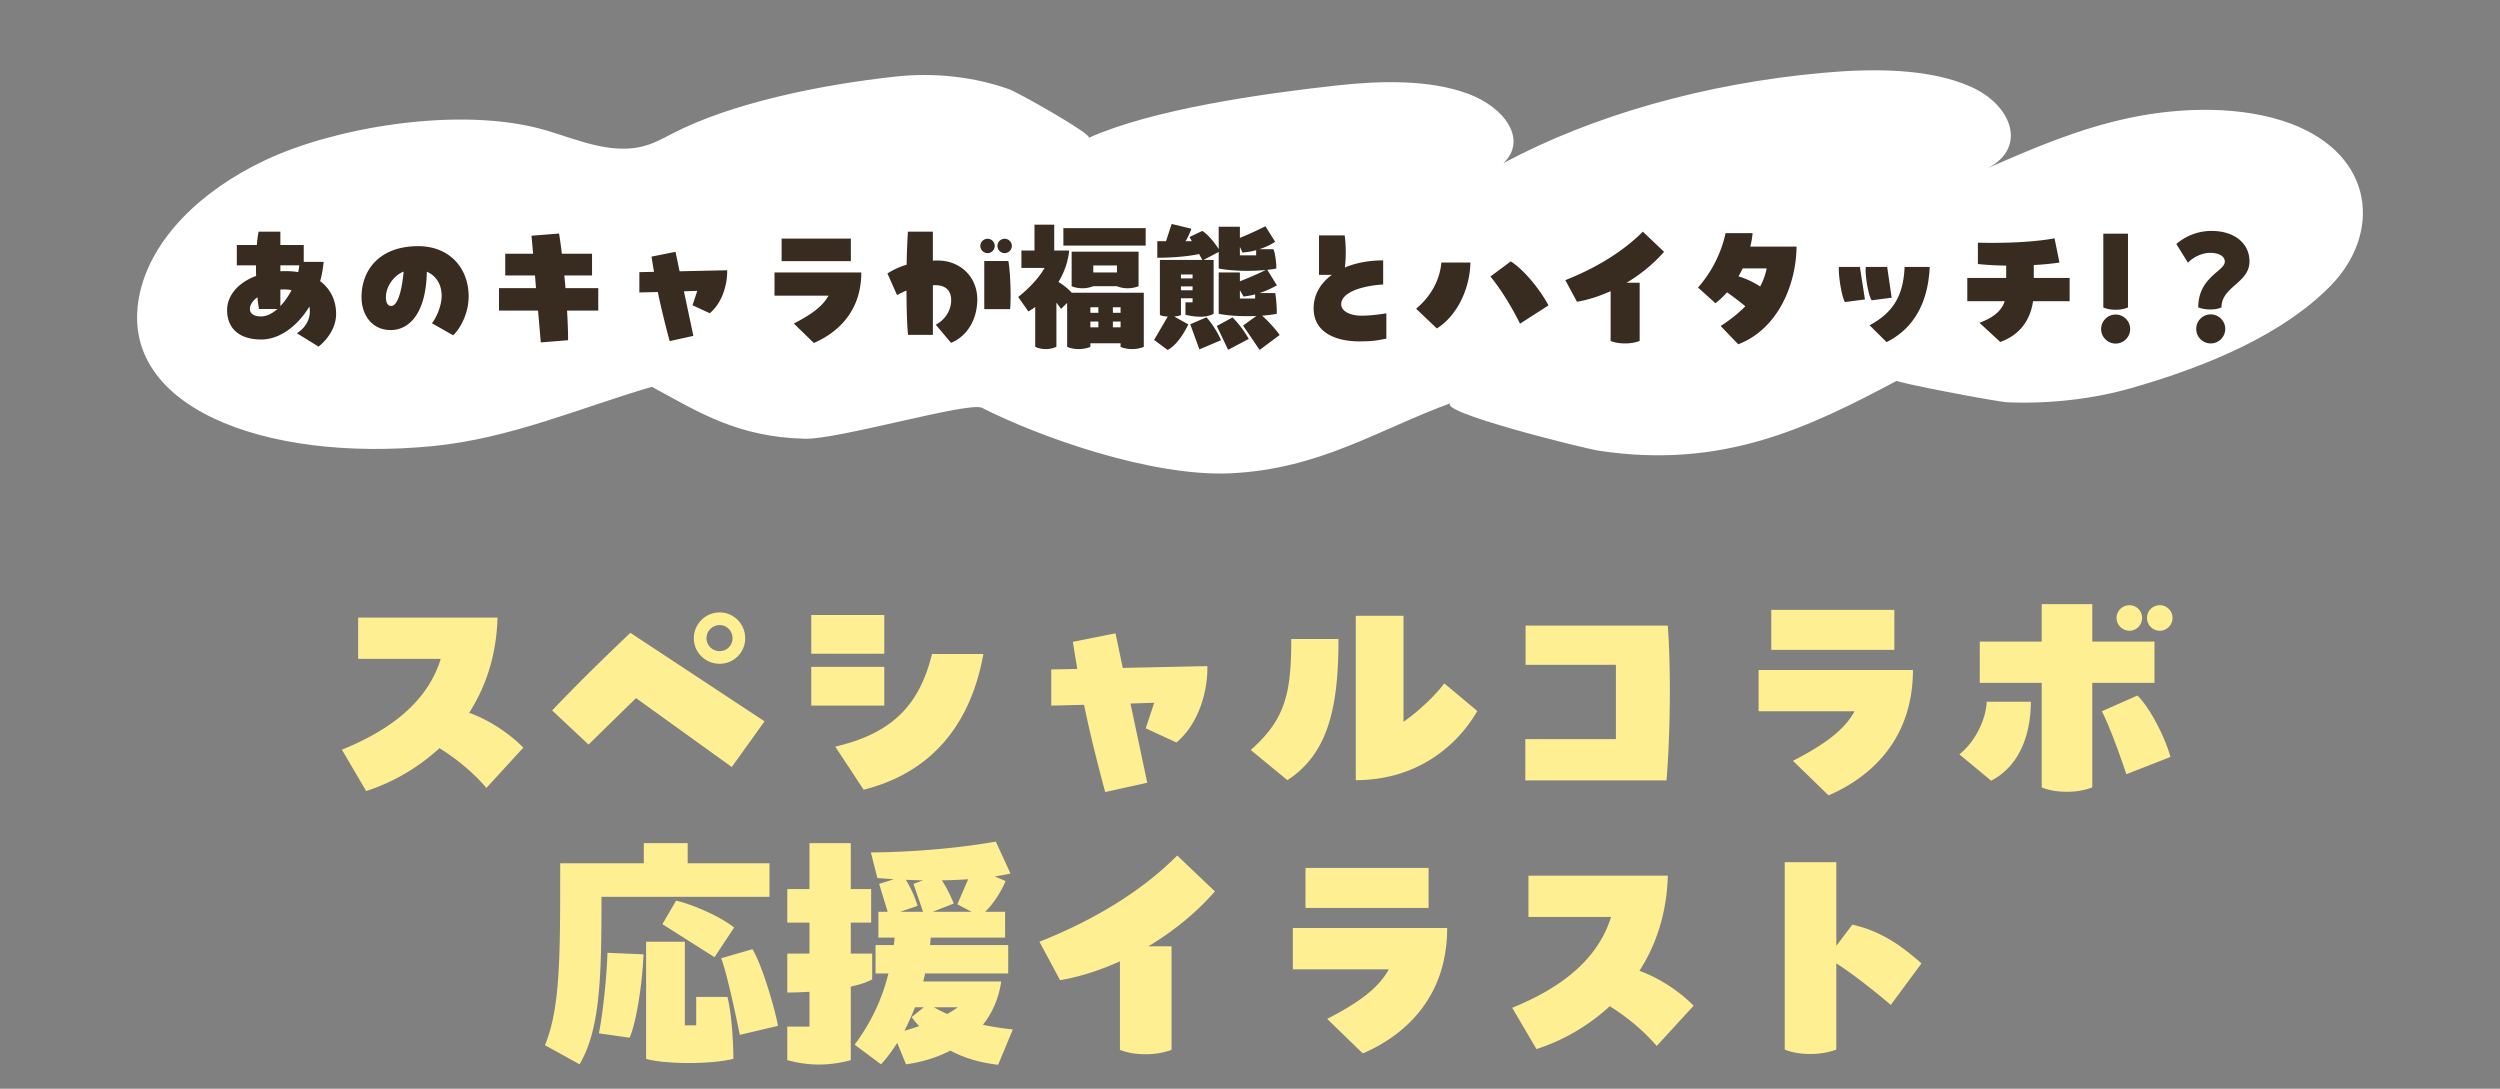 <svg width="310" height="135" viewBox="0 0 310 135" fill="none" xmlns="http://www.w3.org/2000/svg"><rect x="0" y="0" width="310" height="135" fill="#808080" stroke="none"/><path d="M48.952 15.4c6.598-.9 13.47-.825 18.877.797 3.758 1.128 7.787 2.896 11.703 1.996 1.476-.339 2.662-1.024 3.871-1.648 7.308-3.779 18.435-6.064 27.737-7.06 4.844-.52 9.815.073 14.025 1.595 1.138.41 10.521 5.705 9.826 6.015 7.859-3.522 21.357-5.471 30.895-6.512 5.413-.59 11.323-.71 16.061 1.007 4.738 1.716 7.492 5.817 4.467 8.642 11.111-5.948 25.03-9.883 39.601-11.2 6.283-.568 13.203-.566 18.356 1.717 5.153 2.283 7.003 7.562 2.145 10.08 5.577-2.438 11.261-4.906 17.743-6.252 6.481-1.347 13.998-1.434 19.832.765 10.425 3.926 11.21 13.651 4.903 20.093-5.742 5.863-14.821 9.866-24.718 12.688-4.762 1.357-10.059 1.97-15.301 1.762-1.414-.057-14.087-2.502-13.755-2.677-10.836 5.75-21.552 11.034-37.003 8.671-1.915-.293-20.789-4.997-18.202-5.935-9.096 3.299-16.366 8.254-27.507 8.747-9.692.428-23.56-4.46-30.799-8.15-1.898-.669-17.791 3.958-21.868 3.863-8.332-.198-13.115-3.227-19.004-6.441-8.77 2.559-17.472 6.39-27.116 7.347-21.056 2.087-39.638-4.966-36.34-19.142 1.494-6.416 7.223-12.42 15.603-16.352 4.234-1.985 9.99-3.6 15.968-4.415Z" fill="#fff"/><path d="M39.698 34.862c1.296.972 1.98 2.412 1.98 4.05 0 1.836-1.188 3.276-2.178 4.068l-2.682-1.656c.666-.414 1.602-1.332 1.602-2.7 0-.216-.018-.414-.054-.612-1.476 2.43-3.69 4.086-5.976 4.086-2.844 0-4.23-1.494-4.23-3.636 0-1.746 1.278-3.384 3.6-4.248-.018-.432-.018-.864-.018-1.314h-2.376v-2.52h2.484c.036-.612.126-1.17.216-1.656h2.7v1.656h2.898v2.088h2.466c-.072.828-.216 1.62-.432 2.394ZM37.106 32.9h-2.34v.738c.216-.018.45-.018.684-.018.54 0 1.044.036 1.53.126.054-.288.108-.576.126-.846Zm-2.34 3.006v2.052a8.84 8.84 0 0 0 1.386-1.98 4.387 4.387 0 0 0-.864-.09c-.18 0-.342 0-.522.018Zm-2.394 3.33c.702 0 1.386-.36 2.034-.918H32.12a16.074 16.074 0 0 1-.198-1.458c-.576.414-.936.936-.936 1.458 0 .63.594.918 1.386.918Zm19.476-8.712c3.834 0 6.264 2.646 6.264 6.246 0 2.034-1.008 3.96-1.926 4.806l-2.628-1.494c.522-.63 1.206-2.142 1.206-3.402 0-1.368-.648-2.484-1.836-2.988-.09 5.148-2.178 7.236-4.482 7.236-2.322 0-3.618-1.872-3.618-4.086 0-3.384 2.25-6.318 7.02-6.318Zm-3.33 7.416c.702 0 1.296-1.584 1.53-4.266-1.386.576-2.196 2.016-2.196 3.168 0 .558.144 1.098.666 1.098Zm21.6-2.214h4.068v2.79h-3.87c.072 1.242.126 2.466.126 3.672l-3.384.27-.342-3.942h-4.842v-2.79h4.59l-.126-1.566h-3.69v-2.7h3.456l-.198-2.232 3.42-.27c.126.828.252 1.656.342 2.502h3.744v2.7h-3.438c.054.522.108 1.044.144 1.566Zm10.674-3.906 2.97-.594.504 2.412 5.904-.126v.144c0 1.674-.612 3.888-2.16 5.184l-2.142-.99.594-1.782-1.656.054 1.17 5.526-2.934.648a107.167 107.167 0 0 1-1.476-6.084l-2.286.054v-2.52l1.818-.036c-.108-.63-.216-1.26-.306-1.89Zm24.714-2.232v2.79H96.92v-2.79h8.586Zm-4.59 12.942-2.484-2.412c2.034-1.044 3.546-2.07 4.302-3.456h-6.696v-2.88h10.764c0 4.788-2.88 7.452-5.886 8.748Zm15.372-10.224c2.754 0 4.896 1.998 4.896 4.824 0 2.178-1.026 4.464-3.258 5.382l-1.89-2.25c1.242-.648 1.908-1.872 1.908-3.042 0-1.08-.576-1.854-1.962-1.854h-.306v6.156h-3.078c-.126-1.08-.18-3.204-.198-5.49-.45.18-.828.378-1.17.558l-1.188-2.682a9.414 9.414 0 0 1 2.376-1.08c.036-1.566.09-3.024.162-4.104h3.096v3.6c.198-.018.396-.018.612-.018Zm7.056-1.818c0 .504-.396.9-.882.9a.903.903 0 0 1-.9-.9c0-.486.414-.882.9-.882.486 0 .882.396.882.882Zm1.242.9a.891.891 0 1 1 .882-.9.9.9 0 0 1-.882.9Zm.666 6.948h-3.204V32.36h2.988c.252 1.35.36 4.554.216 5.976Zm16.578-2.034v6.714c-.414.162-.882.27-1.44.27a3.734 3.734 0 0 1-1.44-.27v-.45h-3.744v.45c-.414.162-.882.27-1.44.27a3.734 3.734 0 0 1-1.44-.27v-5.454l-.756.738-.576-.774v5.472c-.378.18-.81.288-1.314.288-.522 0-.972-.108-1.314-.288v-4.932c-.27.198-.54.378-.846.558l-1.26-1.8c1.242-.972 2.646-2.43 3.258-3.6h-2.862v-2.16h1.62V27.86h2.448v3.204h1.854c-.108 1.152-.504 2.556-1.332 3.906.558.306 1.206.846 1.656 1.332h8.928Zm-9.972-8.01h10.206v2.16h-10.206v-2.16Zm3.708 7.2a3.76 3.76 0 0 1-1.35.252 3.51 3.51 0 0 1-1.332-.252v-4.284h8.298v4.284a3.76 3.76 0 0 1-1.35.252 3.51 3.51 0 0 1-1.332-.252h-2.934Zm2.934-2.574h-2.934v.864h2.934v-.864Zm-2.304 5.184h-.99v.684h.99v-.684Zm2.754.684v-.684h-.954v.684h.954Zm-3.744 1.08v.72h.99v-.72h-.99Zm2.79.72h.954v-.72h-.954v.72Zm18.504-1.44c.756.648 1.728 1.746 2.178 2.394l-2.484 1.854-2.052-3.024 1.638-1.188c-1.638.072-3.402-.018-4.662-.27v-5.13h2.628v1.098c1.008-.396 2.286-.936 3.204-1.404-1.89.198-4.266.126-5.832-.18v-2.052l-1.89.99h1.26v6.678c-.846.432-1.836.486-3.492.126V37.49h.882v-.504h-1.44v2.088c-.252.09-.522.144-.828.18l1.746.972c-.45.918-1.386 2.556-2.574 3.168l-1.674-1.242 1.692-2.898a3.468 3.468 0 0 1-.972-.18v-6.84h5.256l-.396-.738c-1.458.342-3.762.468-5.184.468v-2.052h1.08l.702-2.142 2.448.594a9.286 9.286 0 0 1-.72 1.548h.774l-.288-.522 1.584-.756c.738.45 1.566 1.512 2.034 2.25v-2.772h2.628v1.386a45.943 45.943 0 0 0 3.168-1.44l1.206 1.926a8.305 8.305 0 0 1-1.962.918h1.746c.234.522.378 1.836.36 2.394-.342.072-.72.126-1.116.162l1.188 1.926c-.45.252-1.206.648-2.16.954h1.944c.144.702.216 1.962.198 2.574-.54.108-1.152.18-1.818.234Zm-2.754-7.488h2.016v-.63a9.754 9.754 0 0 1-1.692.288l-.324-.702v1.044Zm-5.868 2.862v-.486h-1.44v.486h1.44Zm-1.44 1.476h1.44v-.486h-1.44v.486Zm7.308 1.026h1.89V36.5c-.45.126-.936.216-1.44.27l-.45-.792v1.044Zm-6.156 3.186 2.016-.864c.666.738 1.44 1.962 1.8 2.844l-2.682 1.134-1.134-3.114Zm5.238-.846c.72.684 1.566 1.836 2.016 2.664l-2.556 1.35-1.404-2.952 1.944-1.062Zm15.966-.216c1.494 0 2.988-.288 3.114-.288v3.132c-1.008.198-1.602.342-3.366.342-2.844 0-5.652-1.062-5.652-4.104 0-1.656.828-3.096 2.25-4.14h-1.584v-4.896h3.186c.162 1.188.18 2.79.018 3.978 1.332-.558 2.952-.882 4.752-.882v2.988c-3.006.198-5.202 1.098-5.202 2.448 0 .936 1.242 1.422 2.484 1.422Zm23.22-1.278-3.528 2.268c-.954-1.908-2.232-4.086-3.672-5.85l2.52-1.872c1.692 1.062 3.672 3.564 4.68 5.454Zm-13.842 2.862-2.574-2.448c2.214-1.854 2.988-4.05 3.132-5.724h3.6c-.054 3.114-1.548 6.516-4.158 8.172Zm25.542-12.006 2.628 2.502c-1.35 1.548-2.97 2.826-4.644 3.834h1.62v7.218a5.097 5.097 0 0 1-1.8.306c-.72 0-1.314-.108-1.8-.306v-6.174c-1.44.648-2.862 1.098-4.176 1.314l-1.44-2.682c3.798-1.494 7.164-3.546 9.612-6.012Zm13.32 1.854h5.742c-.054 4.716-2.304 10.224-7.236 12.114l-2.178-2.268c1.224-.792 2.232-1.602 3.06-2.448a38.176 38.176 0 0 0-2.268-1.728c-.468.522-.954.99-1.44 1.35l-2.16-1.944c1.89-2.124 2.97-4.644 3.42-6.75h3.348a10.162 10.162 0 0 1-.288 1.674Zm-1.458 3.69c.846.252 1.818.684 2.682 1.26a8.246 8.246 0 0 0 .81-2.25h-2.97c-.162.342-.342.666-.522.99Zm12.456-1.17h2.592l.63 4.032-2.484.324c-.396-.684-.756-2.952-.756-4.014 0-.144 0-.252.018-.342Zm3.33 0h2.646l.558 3.816-2.484.324c-.468-.756-.846-3.348-.72-4.14Zm2.574 9.324-2.106-2.088c2.808-1.512 4.194-3.546 4.338-7.236h3.114c-.198 4.608-2.106 7.704-5.346 9.324Zm18.252-9.558v1.602h4.446v2.88h-4.536c-.378 2.592-1.854 4.266-4.068 5.058l-2.574-2.376c1.728-.648 2.736-1.476 3.132-2.682h-4.644v-2.88h4.824v-1.53a38.332 38.332 0 0 1-3.51-.198v-2.646c2.592.072 6.624 0 9.504-.54l.612 3.006a34.782 34.782 0 0 1-3.186.306Zm10.152 5.544c-.576 0-1.116-.09-1.53-.288v-9.144h3.06v9.144c-.468.198-.936.288-1.53.288Zm0 4.194c-.99 0-1.8-.81-1.8-1.8s.81-1.8 1.8-1.8 1.8.81 1.8 1.8-.81 1.8-1.8 1.8Zm11.736-4.23a4.22 4.22 0 0 1-1.494-.252c0-3.762 3.294-4.5 3.294-5.67 0-.774-.9-1.098-1.818-1.098-.936 0-2.052.486-2.754 1.224l-1.44-2.322a6.693 6.693 0 0 1 4.356-1.62c2.844 0 4.716 1.53 4.716 3.78 0 2.682-3.474 3.114-3.474 5.706-.414.18-.828.252-1.386.252Zm.054 4.212c-.99 0-1.8-.81-1.8-1.8s.81-1.8 1.8-1.8 1.8.81 1.8 1.8-.81 1.8-1.8 1.8Z" fill="#382B20"/><path d="M58.172 88.388c2.624.928 5.12 2.688 6.72 4.32L60.316 97.7c-1.792-2.08-3.872-3.712-5.824-4.928-2.944 2.72-6.272 4.416-9.088 5.312l-3.008-5.12c4.8-1.952 10.4-5.216 12.256-11.264h-10.24v-5.12h17.28c-.128 4.768-1.504 8.672-3.52 11.808Zm31.064-6.08c-1.76 0-3.2-1.408-3.2-3.168 0-1.76 1.44-3.2 3.2-3.2 1.76 0 3.168 1.44 3.168 3.2a3.155 3.155 0 0 1-3.168 3.168Zm0-1.568c.896 0 1.6-.704 1.6-1.6 0-.896-.704-1.632-1.6-1.632-.896 0-1.632.736-1.632 1.632 0 .896.736 1.6 1.632 1.6Zm1.504 14.368-11.872-8.544-5.888 5.76-4.512-4.224c3.136-3.328 6.816-6.88 9.696-9.632l16.64 10.976-4.064 5.664Zm18.912-18.848v4.8h-9.056v-4.8h9.056Zm-2.56 21.664-3.52-5.344c7.328-1.696 10.496-5.408 12-11.488h6.368c-1.824 10.112-7.712 15.04-14.848 16.832Zm2.56-10.432h-9.056v-4.8h9.056v4.8Zm23.392-7.904 5.28-1.056.896 4.288 10.496-.224v.256c0 2.976-1.088 6.912-3.84 9.216l-3.808-1.76 1.056-3.168-2.944.096 2.08 9.824-5.216 1.152c-.96-3.552-1.856-7.136-2.624-10.816l-4.064.096v-4.48l3.232-.064a122.26 122.26 0 0 1-.544-3.36Zm35.072 17.152V76.356h5.92v13.152c1.728-1.216 3.808-3.104 5.056-4.768l4.096 3.424c-2.624 4.544-7.712 8.576-15.072 8.576Zm-8.48 0-4.544-3.744c4.32-3.808 5.024-7.072 5.024-13.76h5.856c0 8.352-1.216 14.176-6.336 17.504Zm40.736-5.088v-9.216h-11.2v-4.864h17.632c.16 2.048.256 4.96.256 8.032 0 4-.16 8.256-.416 11.168H189.14v-5.12h11.232ZM234.9 75.62v4.96h-15.264v-4.96H234.9Zm-8.16 23.008-4.416-4.288c3.616-1.856 6.304-3.68 7.648-6.144h-11.904v-5.12h19.136c0 8.512-5.12 13.248-10.464 15.552Zm26.432-23.712h6.272v4.64h7.712v5.12h-7.712v12.96c-.928.352-1.952.544-3.136.544-1.248 0-2.304-.192-3.136-.544v-12.96h-7.68v-5.12h7.68v-4.64Zm10.88 3.296c-.864 0-1.6-.704-1.6-1.6 0-.864.736-1.568 1.6-1.568a1.57 1.57 0 0 1 1.568 1.568c0 .896-.704 1.6-1.568 1.6Zm3.776 0c-.896 0-1.6-.704-1.6-1.6 0-.864.704-1.568 1.6-1.568.832 0 1.568.704 1.568 1.568 0 .896-.736 1.6-1.568 1.6Zm-7.2 9.984 4.416-1.952c1.6 1.568 3.456 5.28 4.096 7.616l-5.472 2.144c-.832-2.496-2.112-6.016-3.04-7.808ZM246.9 96.804l-3.936-3.264c2.08-1.664 3.296-4.448 3.392-6.528h5.472c0 3.424-1.056 7.808-4.928 9.792Zm-161.628 10.24h10.144v4.16H74.584c0 9.504-.096 16.352-2.72 20.768l-4.288-2.368c1.92-4.704 1.888-10.976 1.888-22.56h10.368v-2.496h5.44v2.496Zm5.76 7.968-2.432 3.68-6.464-4.096 1.696-2.912c1.92.416 5.44 1.92 7.2 3.328Zm-6.112 1.76v10.368h1.408v-3.52H90.2c.512 1.92.736 5.6.736 7.68-3.04.736-8.608.64-10.816 0v-14.528h4.8Zm4.512 2.048 3.872-1.12c1.184 1.92 2.784 7.36 3.168 9.504l-4.736 1.12c-.48-2.368-1.568-7.52-2.304-9.504Zm-11.36 9.856-3.808-.544c.448-2.176.992-7.008 1.056-9.984l4.48.192c-.16 3.712-.896 8.448-1.728 10.336Zm47.52-1.024-1.824 4.384c-1.888-.224-3.936-.704-5.92-1.76a17.21 17.21 0 0 1-5.504 1.696l-1.088-2.656c-.672 1.056-1.344 1.952-2.016 2.656l-3.264-2.432c1.504-2.048 3.2-4.832 4.192-8.832h-1.6v-3.52h2.272l.096-.928h-2.016v-3.2h1.152l-1.056-3.456 1.824-.576c-.736-.064-1.408-.096-2.048-.16l-.8-3.168c5.088-.032 10.816-.512 15.488-1.344l1.824 3.968c-.64.128-1.28.256-1.952.352l1.344.576c-.48 1.152-1.44 2.752-2.528 3.808h2.464v3.2h-9.216l-.096.928h9.696v3.52h-10.304c-.064.352-.16.672-.224.992h9.664c-.32 2.144-1.12 3.936-2.272 5.376 1.216.256 2.464.448 3.712.576Zm-20.096-13.248v3.84h2.656v3.2c-.704.384-1.632.672-2.656.896v9.12a15.157 15.157 0 0 1-3.936.544c-1.312 0-2.624-.192-3.936-.544v-4.16h2.752v-4.32a54.94 54.94 0 0 1-2.752.096v-4.832h2.752v-3.84h-2.752v-4.16h2.752v-5.696h5.12v5.696h2.528v4.16h-2.528Zm12.768-2.368-2.592 1.024h4.8l-1.76-.928 1.344-3.104c-1.088.064-2.176.128-3.264.128.544.832 1.088 1.92 1.472 2.88Zm-5.952-2.944c.576.864 1.152 2.176 1.472 3.232l-2.144.736h2.816l-1.184-3.456 1.184-.448c-.736 0-1.44-.032-2.144-.064Zm-.16 18.72c.576-.16 1.184-.352 1.824-.576-.32-.352-.64-.704-.928-1.12l1.504-1.216h-1.088a35.814 35.814 0 0 1-1.312 2.912Zm5.312-2.08c.448-.256.896-.544 1.312-.832H115.8c.512.288 1.056.576 1.664.832Zm28.512-19.648 4.672 4.448c-2.4 2.752-5.28 5.024-8.256 6.816h2.88v12.832c-.96.352-1.984.544-3.2.544-1.28 0-2.336-.192-3.2-.544v-10.976c-2.56 1.152-5.088 1.952-7.424 2.336l-2.56-4.768c6.752-2.656 12.736-6.304 17.088-10.688Zm31.168 1.536v4.96H161.88v-4.96h15.264Zm-8.16 23.008-4.416-4.288c3.616-1.856 6.304-3.68 7.648-6.144h-11.904v-5.12h19.136c0 8.512-5.12 13.248-10.464 15.552Zm34.304-10.24c2.624.928 5.12 2.688 6.72 4.32l-4.576 4.992c-1.792-2.08-3.872-3.712-5.824-4.928-2.944 2.72-6.272 4.416-9.088 5.312l-3.008-5.12c4.8-1.952 10.4-5.216 12.256-11.264h-10.24v-5.12h17.28c-.128 4.768-1.504 8.672-3.52 11.808Zm34.976-.928-3.808 5.152c-1.408-1.216-4.608-3.808-6.752-5.152v10.688c-.96.352-1.984.544-3.2.544-1.28 0-2.336-.192-3.2-.544v-23.232h6.4v10.368l1.984-2.624c3.776.832 6.336 2.848 8.576 4.8Z" fill="#FFEF93"/></svg>